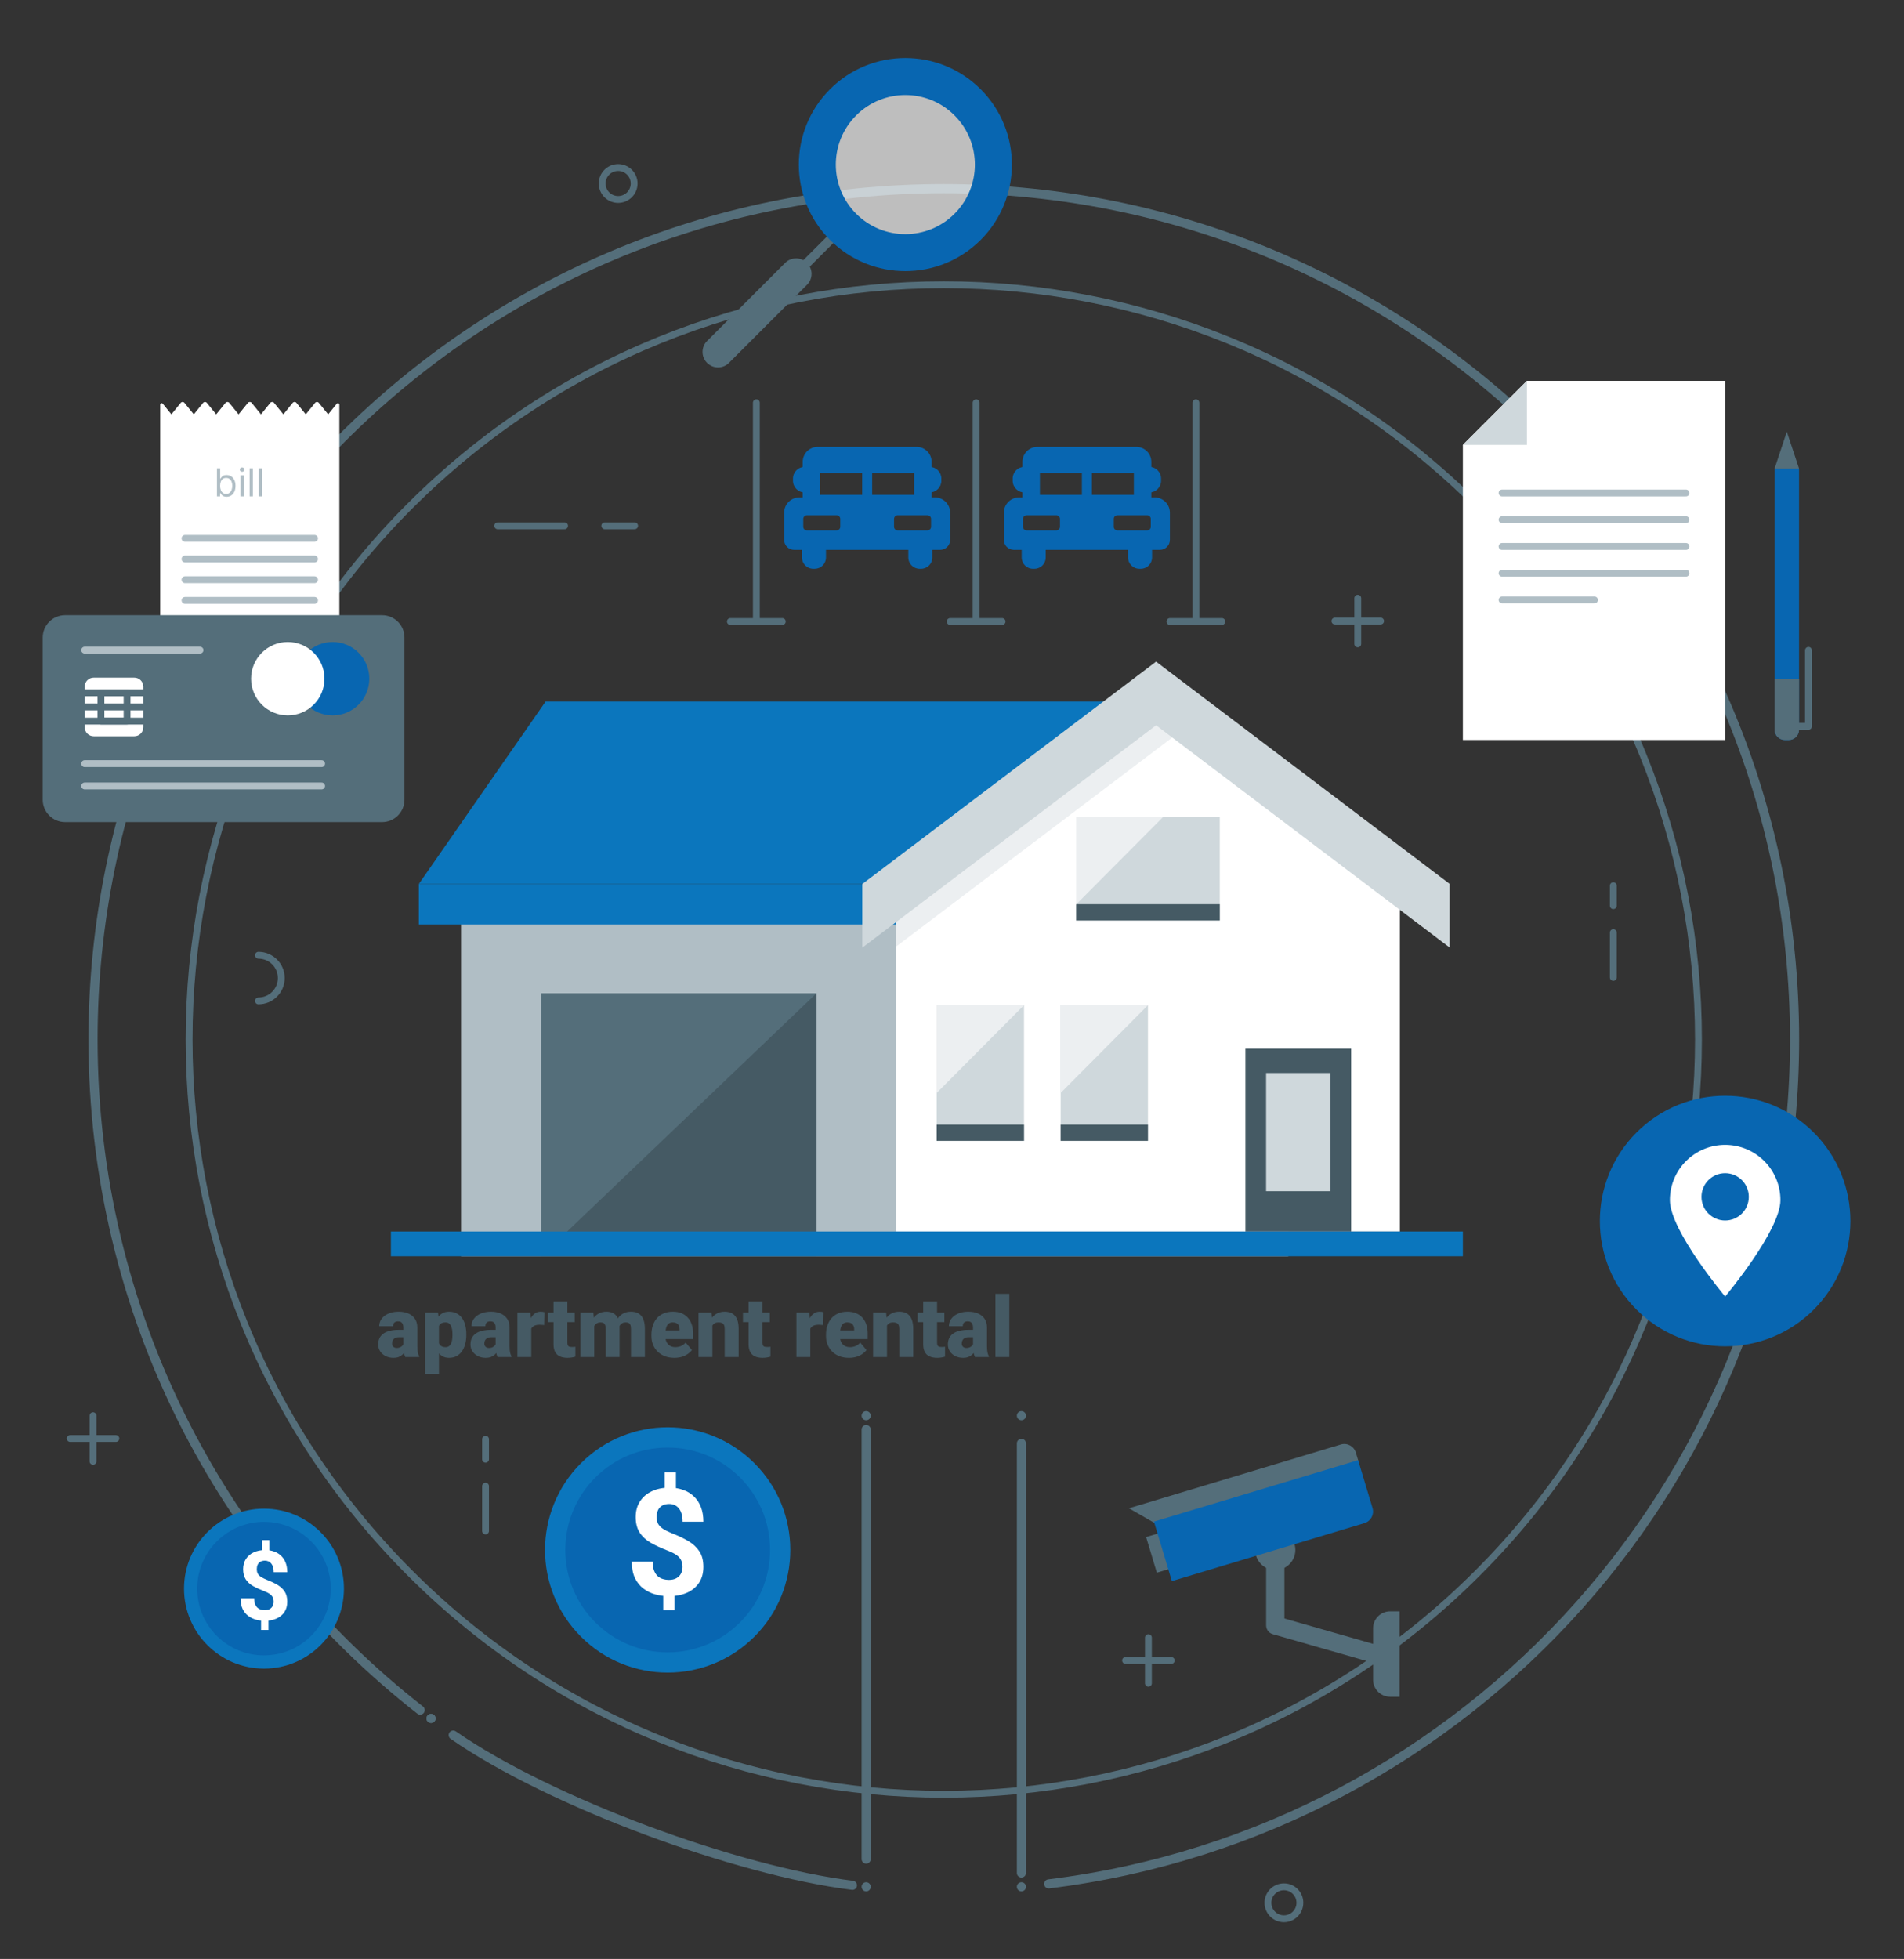 <svg width="417" height="429" viewBox="0 0 417 429" fill="none" xmlns="http://www.w3.org/2000/svg">
<rect x="0" y="0" width="417" height="429" fill="#333333" stroke="none"/>
<g clip-path="url(#clip0_7562_3140)">
<path d="M282.145 197.031H100.982V275.11H282.145V197.031Z" fill="#B0BEC5"/>
<path d="M291.395 193.58H91.731V202.454H291.395V193.58Z" fill="#0B76BD"/>
<path d="M291.395 193.581H91.731L119.483 153.646H263.642L291.395 193.581Z" fill="#0B76BD"/>
<path d="M196.238 269.688H306.596V196.603L251.451 154.857L196.238 196.647V269.688Z" fill="white"/>
<path d="M178.834 217.51H118.543V275.11H178.834V217.51Z" fill="#455A64"/>
<path d="M178.834 217.51H118.543V275.111L178.834 217.51Z" fill="#546E7A"/>
<path d="M267.145 178.84H235.689V201.571H267.145V178.84Z" fill="#CFD8DC"/>
<path d="M267.145 198.018H235.689V201.572H267.145V198.018Z" fill="#455A64"/>
<path d="M235.689 198.062V178.84H254.812L235.689 198.062Z" fill="#ECEFF1"/>
<path d="M224.27 220.131H205.146V249.839H224.27V220.131Z" fill="#CFD8DC"/>
<path d="M205.146 239.353V220.131H224.27L205.146 239.353Z" fill="#ECEFF1"/>
<path d="M224.27 246.285H205.146V249.839H224.27V246.285Z" fill="#455A64"/>
<path d="M251.418 220.131H232.295V249.839H251.418V220.131Z" fill="#CFD8DC"/>
<path d="M232.295 239.353V220.131H251.418L232.295 239.353Z" fill="#ECEFF1"/>
<path d="M251.418 246.285H232.295V249.839H251.418V246.285Z" fill="#455A64"/>
<path d="M295.921 229.648H272.766V269.686H295.921V229.648Z" fill="#455A64"/>
<path d="M291.396 234.984H277.291V260.862H291.396V234.984Z" fill="#CFD8DC"/>
<path d="M263.186 156.636L259.11 150.055L196.238 197.642V207.308L263.186 156.636Z" fill="#ECEFF1"/>
<path d="M253.195 144.893L188.855 193.591V207.533L253.199 158.833L317.474 207.489V193.552L253.195 144.893Z" fill="#CFD8DC"/>
<path d="M320.386 269.688H85.613V275.111H320.386V269.688Z" fill="#0B76BD"/>
<path d="M323.575 344.52C388.123 279.971 388.123 175.318 323.575 110.769C259.026 46.221 154.373 46.221 89.824 110.769C25.276 175.318 25.276 279.971 89.824 344.52C154.373 409.068 259.026 409.068 323.575 344.52Z" stroke="#546E7A" stroke-width="1.5" stroke-miterlimit="10" stroke-linecap="round" stroke-linejoin="round"/>
<circle cx="223.705" cy="310.027" r="1" fill="#546E7A"/>
<path d="M223.705 316.096V410.163" stroke="#546E7A" stroke-width="2" stroke-linecap="round" stroke-linejoin="round"/>
<circle cx="223.705" cy="413.197" r="1" fill="#546E7A"/>
<path d="M229.679 412.559C321.745 401.237 393.034 322.773 393.034 227.645C393.034 124.737 309.611 41.315 206.703 41.315C103.795 41.315 20.373 124.737 20.373 227.645C20.373 287.301 48.409 340.404 92.025 374.504" stroke="#546E7A" stroke-width="2" stroke-linecap="round" stroke-linejoin="round"/>
<circle cx="94.404" cy="376.334" r="1" fill="#546E7A"/>
<circle cx="94.404" cy="376.334" r="1" fill="#546E7A"/>
<path d="M99.258 379.975C120.703 394.842 161.491 409.731 186.69 412.871" stroke="#546E7A" stroke-width="2" stroke-linecap="round" stroke-linejoin="round"/>
<circle cx="189.701" cy="413.197" r="1" fill="#546E7A"/>
<path d="M189.701 407.127V313.061" stroke="#546E7A" stroke-width="2" stroke-linecap="round" stroke-linejoin="round"/>
<circle cx="189.701" cy="310.027" r="1" fill="#546E7A"/>
<path d="M397.226 286.803C407.94 276.088 407.94 258.716 397.226 248.002C386.511 237.287 369.139 237.287 358.424 248.002C347.709 258.716 347.709 276.088 358.424 286.803C369.139 297.518 386.511 297.518 397.226 286.803Z" fill="#0866B1"/>
<path d="M377.83 250.717C371.145 250.717 365.725 256.136 365.725 262.822C365.725 269.507 377.83 283.928 377.83 283.928C377.83 283.928 389.935 269.507 389.935 262.822C389.935 256.137 384.516 250.717 377.83 250.717ZM377.83 267.285C374.968 267.285 372.647 264.965 372.647 262.102C372.647 259.24 374.967 256.919 377.83 256.919C380.692 256.919 383.012 259.239 383.012 262.102C383.013 264.965 380.693 267.285 377.83 267.285Z" fill="white"/>
<path d="M292.367 136.01H302.367" stroke="#546E7A" stroke-width="1.5" stroke-miterlimit="10" stroke-linecap="round" stroke-linejoin="round"/>
<path d="M297.367 131.01V141.01" stroke="#546E7A" stroke-width="1.5" stroke-miterlimit="10" stroke-linecap="round" stroke-linejoin="round"/>
<path d="M246.516 363.631H256.516" stroke="#546E7A" stroke-width="1.5" stroke-miterlimit="10" stroke-linecap="round" stroke-linejoin="round"/>
<path d="M251.516 358.631V368.631" stroke="#546E7A" stroke-width="1.5" stroke-miterlimit="10" stroke-linecap="round" stroke-linejoin="round"/>
<path d="M15.373 315.027H25.373" stroke="#546E7A" stroke-width="1.5" stroke-miterlimit="10" stroke-linecap="round" stroke-linejoin="round"/>
<path d="M20.373 310.027V320.027" stroke="#546E7A" stroke-width="1.5" stroke-miterlimit="10" stroke-linecap="round" stroke-linejoin="round"/>
<path d="M56.603 209.189C59.364 209.189 61.603 211.428 61.603 214.189C61.603 216.95 59.364 219.189 56.603 219.189" stroke="#546E7A" stroke-width="1.5" stroke-miterlimit="10" stroke-linecap="round" stroke-linejoin="round"/>
<path d="M109.006 115.152H123.65" stroke="#546E7A" stroke-width="1.5" stroke-miterlimit="10" stroke-linecap="round" stroke-linejoin="round"/>
<path d="M132.453 115.152H138.988" stroke="#546E7A" stroke-width="1.5" stroke-miterlimit="10" stroke-linecap="round" stroke-linejoin="round"/>
<path d="M353.334 214.045V204.234" stroke="#546E7A" stroke-width="1.5" stroke-miterlimit="10" stroke-linecap="round" stroke-linejoin="round"/>
<path d="M353.334 198.336V193.957" stroke="#546E7A" stroke-width="1.5" stroke-miterlimit="10" stroke-linecap="round" stroke-linejoin="round"/>
<path d="M106.342 335.272V325.461" stroke="#546E7A" stroke-width="1.5" stroke-miterlimit="10" stroke-linecap="round" stroke-linejoin="round"/>
<path d="M106.342 319.565V315.186" stroke="#546E7A" stroke-width="1.5" stroke-miterlimit="10" stroke-linecap="round" stroke-linejoin="round"/>
<path d="M135.383 43.688C137.316 43.688 138.883 42.12 138.883 40.188C138.883 38.255 137.316 36.688 135.383 36.688C133.45 36.688 131.883 38.255 131.883 40.188C131.883 42.12 133.45 43.688 135.383 43.688Z" stroke="#546E7A" stroke-width="1.5" stroke-miterlimit="10" stroke-linecap="round" stroke-linejoin="round"/>
<path d="M281.195 420.195C283.128 420.195 284.695 418.628 284.695 416.695C284.695 414.762 283.128 413.195 281.195 413.195C279.262 413.195 277.695 414.762 277.695 416.695C277.695 418.628 279.262 420.195 281.195 420.195Z" stroke="#546E7A" stroke-width="1.5" stroke-miterlimit="10" stroke-linecap="round" stroke-linejoin="round"/>
<path opacity="0.68" d="M198.283 55.365C208.953 55.365 217.603 46.715 217.603 36.045C217.603 25.375 208.953 16.725 198.283 16.725C187.613 16.725 178.963 25.375 178.963 36.045C178.963 46.715 187.613 55.365 198.283 55.365Z" fill="white"/>
<path d="M174.299 60.026L183.626 50.699" stroke="#546E7A" stroke-width="2" stroke-miterlimit="10"/>
<path d="M214.781 19.545C205.669 10.433 190.895 10.433 181.783 19.545C172.671 28.657 172.671 43.431 181.783 52.543C190.895 61.655 205.669 61.655 214.781 52.543C223.893 43.431 223.893 28.657 214.781 19.545ZM187.513 46.813C181.565 40.865 181.565 31.222 187.513 25.274C193.461 19.326 203.104 19.326 209.052 25.274C215 31.222 215 40.865 209.052 46.813C203.104 52.761 193.46 52.761 187.513 46.813Z" fill="#0866B1"/>
<path d="M154.859 79.467C153.534 78.142 153.534 75.995 154.859 74.67L171.953 57.576C173.277 56.251 175.425 56.251 176.75 57.576C178.075 58.901 178.075 61.048 176.75 62.373L159.656 79.467C158.331 80.792 156.183 80.792 154.859 79.467Z" fill="#546E7A"/>
<path d="M201.41 124.564H201.721C203.089 124.564 204.197 123.455 204.197 122.088V118.889H198.934V122.088C198.934 123.456 200.043 124.564 201.41 124.564Z" fill="#0866B1"/>
<path d="M178.117 124.564H178.428C179.796 124.564 180.904 123.455 180.904 122.088V118.889H175.641V122.088C175.641 123.456 176.75 124.564 178.117 124.564Z" fill="#0866B1"/>
<path d="M204.751 108.932H204.033V101.136C204.033 99.332 202.571 97.869 200.766 97.869H179.07C177.266 97.869 175.803 99.332 175.803 101.136V108.932H175.085C173.235 108.932 171.736 110.431 171.736 112.281V118.224C171.736 119.434 172.717 120.415 173.927 120.415H205.91C207.12 120.415 208.1 119.434 208.1 118.225V112.282C208.1 110.431 206.601 108.932 204.751 108.932ZM179.631 103.6H200.205V108.37H179.631V103.6ZM184.028 115.363C184.028 115.803 183.672 116.159 183.232 116.159H176.719C176.279 116.159 175.923 115.803 175.923 115.363V113.638C175.923 113.198 176.279 112.842 176.719 112.842H183.232C183.672 112.842 184.028 113.199 184.028 113.638V115.363ZM203.914 115.363C203.914 115.803 203.558 116.159 203.118 116.159H196.605C196.165 116.159 195.809 115.803 195.809 115.363V113.638C195.809 113.198 196.165 112.842 196.605 112.842H203.118C203.558 112.842 203.914 113.199 203.914 113.638V115.363Z" fill="#0866B1"/>
<path d="M189.918 109.467C189.313 109.467 188.822 108.976 188.822 108.371V103.6C188.822 102.995 189.313 102.504 189.918 102.504C190.523 102.504 191.014 102.995 191.014 103.6V108.371C191.014 108.976 190.523 109.467 189.918 109.467Z" fill="#0866B1"/>
<path d="M203.595 107.851H203.535V102.229H203.595C205.015 102.229 206.167 103.38 206.167 104.801V105.28C206.167 106.7 205.016 107.851 203.595 107.851Z" fill="#0866B1"/>
<path d="M176.242 102.229H176.302V107.851H176.242C174.822 107.851 173.67 106.7 173.67 105.279V104.8C173.67 103.38 174.822 102.229 176.242 102.229Z" fill="#0866B1"/>
<path d="M249.531 124.564H249.842C251.21 124.564 252.318 123.455 252.318 122.088V118.889H247.055V122.088C247.055 123.456 248.164 124.564 249.531 124.564Z" fill="#0866B1"/>
<path d="M226.238 124.564H226.549C227.917 124.564 229.025 123.455 229.025 122.088V118.889H223.762V122.088C223.762 123.456 224.871 124.564 226.238 124.564Z" fill="#0866B1"/>
<path d="M252.872 108.932H252.154V101.136C252.154 99.332 250.692 97.869 248.887 97.869H227.191C225.387 97.869 223.924 99.332 223.924 101.136V108.932H223.206C221.356 108.932 219.857 110.431 219.857 112.281V118.224C219.857 119.434 220.838 120.415 222.048 120.415H254.031C255.241 120.415 256.222 119.434 256.222 118.225V112.282C256.222 110.431 254.722 108.932 252.872 108.932ZM227.753 103.6H248.327V108.37H227.753V103.6ZM232.15 115.363C232.15 115.803 231.794 116.159 231.354 116.159H224.841C224.401 116.159 224.045 115.803 224.045 115.363V113.638C224.045 113.198 224.401 112.842 224.841 112.842H231.354C231.794 112.842 232.15 113.199 232.15 113.638V115.363ZM252.035 115.363C252.035 115.803 251.679 116.159 251.239 116.159H244.726C244.286 116.159 243.93 115.803 243.93 115.363V113.638C243.93 113.198 244.286 112.842 244.726 112.842H251.239C251.679 112.842 252.035 113.199 252.035 113.638V115.363Z" fill="#0866B1"/>
<path d="M238.041 109.467C237.436 109.467 236.945 108.976 236.945 108.371V103.6C236.945 102.995 237.436 102.504 238.041 102.504C238.646 102.504 239.136 102.995 239.136 103.6V108.371C239.136 108.976 238.645 109.467 238.041 109.467Z" fill="#0866B1"/>
<path d="M251.716 107.851H251.656V102.229H251.716C253.136 102.229 254.288 103.38 254.288 104.801V105.28C254.288 106.7 253.137 107.851 251.716 107.851Z" fill="#0866B1"/>
<path d="M224.363 102.229H224.423V107.851H224.363C222.943 107.851 221.791 106.7 221.791 105.279V104.8C221.791 103.38 222.943 102.229 224.363 102.229Z" fill="#0866B1"/>
<path d="M165.65 88.193V136.111" stroke="#546E7A" stroke-width="1.5" stroke-miterlimit="10" stroke-linecap="round" stroke-linejoin="round"/>
<path d="M159.967 136.111H171.333" stroke="#546E7A" stroke-width="1.5" stroke-miterlimit="10" stroke-linecap="round" stroke-linejoin="round"/>
<path d="M213.783 88.193V136.111" stroke="#546E7A" stroke-width="1.5" stroke-miterlimit="10" stroke-linecap="round" stroke-linejoin="round"/>
<path d="M208.1 136.111H219.467" stroke="#546E7A" stroke-width="1.5" stroke-miterlimit="10" stroke-linecap="round" stroke-linejoin="round"/>
<path d="M261.918 88.193V136.111" stroke="#546E7A" stroke-width="1.5" stroke-miterlimit="10" stroke-linecap="round" stroke-linejoin="round"/>
<path d="M256.234 136.111H267.601" stroke="#546E7A" stroke-width="1.5" stroke-miterlimit="10" stroke-linecap="round" stroke-linejoin="round"/>
<path d="M334.415 83.402L320.387 97.43V162.047H377.831V83.402H334.415Z" fill="white"/>
<path d="M334.415 83.402V97.43H320.387" fill="#CFD8DC"/>
<path d="M328.969 107.957H369.25" stroke="#B0BEC5" stroke-width="1.5" stroke-miterlimit="10" stroke-linecap="round" stroke-linejoin="round"/>
<path d="M328.969 113.814H369.25" stroke="#B0BEC5" stroke-width="1.5" stroke-miterlimit="10" stroke-linecap="round" stroke-linejoin="round"/>
<path d="M328.969 119.672H369.25" stroke="#B0BEC5" stroke-width="1.5" stroke-miterlimit="10" stroke-linecap="round" stroke-linejoin="round"/>
<path d="M328.969 125.531H369.25" stroke="#B0BEC5" stroke-width="1.5" stroke-miterlimit="10" stroke-linecap="round" stroke-linejoin="round"/>
<path d="M328.969 131.387H349.215" stroke="#B0BEC5" stroke-width="1.5" stroke-miterlimit="10" stroke-linecap="round" stroke-linejoin="round"/>
<path d="M391.769 162.047H390.908C389.668 162.047 388.664 161.042 388.664 159.803V102.607H394.014V159.803C394.013 161.042 393.008 162.047 391.769 162.047Z" fill="#0866B1"/>
<path d="M391.769 162.048H390.908C389.668 162.048 388.664 161.043 388.664 159.804V148.627H394.014V159.804C394.013 161.043 393.008 162.048 391.769 162.048Z" fill="#546E7A"/>
<path d="M388.662 102.607L391.337 94.535L394.012 102.607H388.662Z" fill="#546E7A"/>
<path d="M391.338 159.066H396.077V142.422" stroke="#546E7A" stroke-width="1.5" stroke-miterlimit="10" stroke-linecap="round" stroke-linejoin="round"/>
<path d="M57.816 365.413C67.488 365.413 75.329 357.572 75.329 347.9C75.329 338.228 67.488 330.387 57.816 330.387C48.144 330.387 40.303 338.228 40.303 347.9C40.303 357.572 48.144 365.413 57.816 365.413Z" fill="#0B76BD"/>
<path d="M68.15 358.236C73.859 352.527 73.859 343.27 68.15 337.561C62.441 331.851 53.184 331.851 47.474 337.561C41.765 343.27 41.765 352.527 47.474 358.236C53.184 363.946 62.441 363.946 68.15 358.236Z" fill="#0866B1"/>
<path d="M58.99 337.274V340.326H57.376V337.274H58.99ZM58.794 354.172V356.955H57.179V354.172H58.794ZM59.932 350.778C59.932 350.384 59.859 350.05 59.715 349.774C59.577 349.498 59.349 349.253 59.032 349.039C58.721 348.825 58.3 348.618 57.769 348.418C56.872 348.073 56.082 347.708 55.4 347.321C54.723 346.928 54.196 346.442 53.816 345.862C53.437 345.276 53.247 344.534 53.247 343.638C53.247 342.782 53.451 342.041 53.858 341.413C54.265 340.785 54.827 340.302 55.544 339.964C56.269 339.619 57.11 339.447 58.069 339.447C58.8 339.447 59.463 339.557 60.056 339.778C60.649 339.992 61.16 340.309 61.587 340.73C62.015 341.144 62.343 341.651 62.571 342.251C62.798 342.851 62.912 343.538 62.912 344.31H59.942C59.942 343.896 59.897 343.531 59.808 343.213C59.718 342.896 59.587 342.63 59.414 342.417C59.249 342.203 59.049 342.044 58.814 341.941C58.58 341.83 58.321 341.775 58.038 341.775C57.617 341.775 57.272 341.858 57.003 342.023C56.734 342.189 56.538 342.413 56.414 342.696C56.296 342.972 56.238 343.289 56.238 343.648C56.238 344 56.3 344.307 56.424 344.569C56.555 344.831 56.779 345.072 57.096 345.293C57.414 345.507 57.849 345.728 58.4 345.955C59.297 346.3 60.084 346.673 60.76 347.073C61.436 347.473 61.964 347.963 62.343 348.542C62.722 349.122 62.912 349.86 62.912 350.757C62.912 351.647 62.705 352.406 62.291 353.033C61.877 353.654 61.298 354.13 60.553 354.461C59.808 354.786 58.945 354.948 57.966 354.948C57.331 354.948 56.7 354.865 56.072 354.699C55.444 354.527 54.875 354.251 54.365 353.872C53.854 353.492 53.447 352.989 53.144 352.361C52.84 351.726 52.688 350.947 52.688 350.022H55.669C55.669 350.526 55.734 350.947 55.865 351.285C55.996 351.616 56.169 351.881 56.383 352.081C56.603 352.275 56.852 352.413 57.128 352.495C57.404 352.578 57.683 352.62 57.966 352.62C58.407 352.62 58.769 352.54 59.052 352.382C59.342 352.223 59.559 352.006 59.704 351.73C59.856 351.447 59.932 351.129 59.932 350.778Z" fill="white"/>
<path d="M165.22 358.42C175.71 347.931 175.71 330.924 165.22 320.435C154.731 309.946 137.724 309.946 127.235 320.435C116.746 330.924 116.746 347.931 127.235 358.42C137.724 368.91 154.731 368.91 165.22 358.42Z" fill="#0B76BD"/>
<path d="M146.232 361.852C158.615 361.852 168.655 351.813 168.655 339.429C168.655 327.045 158.615 317.006 146.232 317.006C133.848 317.006 123.809 327.045 123.809 339.429C123.809 351.813 133.848 361.852 146.232 361.852Z" fill="#0866B1"/>
<path d="M148.034 322.452V327.134H145.558V322.452H148.034ZM147.732 348.37V352.639H145.256V348.37H147.732ZM149.478 343.164C149.478 342.561 149.367 342.048 149.145 341.624C148.933 341.201 148.584 340.826 148.097 340.498C147.621 340.17 146.976 339.852 146.161 339.545C144.785 339.016 143.574 338.456 142.527 337.863C141.49 337.26 140.68 336.514 140.098 335.625C139.516 334.726 139.225 333.588 139.225 332.213C139.225 330.901 139.537 329.764 140.162 328.801C140.786 327.838 141.648 327.097 142.749 326.579C143.86 326.05 145.15 325.785 146.621 325.785C147.743 325.785 148.758 325.955 149.668 326.293C150.578 326.621 151.361 327.108 152.017 327.753C152.673 328.388 153.176 329.166 153.525 330.086C153.874 331.007 154.049 332.06 154.049 333.245H149.494C149.494 332.61 149.425 332.049 149.288 331.562C149.15 331.076 148.949 330.668 148.684 330.34C148.43 330.012 148.124 329.769 147.764 329.61C147.404 329.441 147.007 329.356 146.574 329.356C145.928 329.356 145.399 329.483 144.986 329.737C144.574 329.991 144.272 330.335 144.082 330.769C143.902 331.192 143.812 331.679 143.812 332.229C143.812 332.768 143.907 333.239 144.098 333.641C144.299 334.043 144.643 334.414 145.129 334.752C145.616 335.08 146.283 335.419 147.129 335.768C148.505 336.297 149.711 336.868 150.748 337.482C151.785 338.096 152.594 338.847 153.176 339.736C153.758 340.625 154.049 341.757 154.049 343.132C154.049 344.497 153.731 345.661 153.097 346.624C152.462 347.576 151.573 348.306 150.43 348.814C149.288 349.311 147.965 349.56 146.462 349.56C145.489 349.56 144.521 349.433 143.558 349.179C142.595 348.914 141.722 348.491 140.939 347.909C140.156 347.327 139.532 346.555 139.067 345.592C138.601 344.619 138.368 343.423 138.368 342.005H142.939C142.939 342.778 143.04 343.423 143.241 343.942C143.442 344.449 143.706 344.857 144.034 345.164C144.373 345.46 144.754 345.671 145.177 345.798C145.6 345.925 146.029 345.989 146.462 345.989C147.14 345.989 147.695 345.867 148.129 345.624C148.573 345.381 148.907 345.047 149.129 344.624C149.362 344.19 149.478 343.703 149.478 343.164Z" fill="white"/>
<path d="M74.321 161.999H71.869H69.417H66.965H64.513H62.061H59.609H57.157H54.705H52.25H49.798H47.346H44.894H42.442H39.99H37.538H35.086V157.356V152.713V148.07V143.427V138.784V134.141V129.498V124.855V120.212V115.569V110.926V106.283V101.64V97.002V92.359V88.616C35.086 88.315 35.464 88.181 35.653 88.415L37.538 90.735L39.583 88.218C39.793 87.959 40.188 87.959 40.398 88.218L42.443 90.735L44.488 88.218C44.698 87.959 45.093 87.959 45.303 88.218L47.348 90.735L49.393 88.218C49.603 87.959 49.998 87.959 50.208 88.218L52.253 90.735L54.298 88.218C54.508 87.959 54.903 87.959 55.113 88.218L57.158 90.735L59.203 88.218C59.413 87.959 59.808 87.959 60.018 88.218L62.063 90.735L64.108 88.218C64.318 87.959 64.713 87.959 64.923 88.218L66.968 90.735L69.013 88.218C69.223 87.959 69.618 87.959 69.828 88.218L71.873 90.735L73.758 88.415C73.948 88.182 74.325 88.316 74.325 88.616V92.359V97.002V101.645V106.288V110.931V115.574V120.217V124.86V129.503V134.146V138.789V143.432V148.075V152.718V157.361V161.999H74.321Z" fill="white"/>
<path d="M74.322 156.795H35.084V161.998H74.322V156.795Z" fill="#B0BEC5"/>
<path d="M47.512 108.695V102.549H48.22V104.818H48.28C48.332 104.738 48.404 104.636 48.496 104.512C48.59 104.386 48.724 104.274 48.898 104.176C49.075 104.076 49.312 104.026 49.613 104.026C50.001 104.026 50.343 104.123 50.639 104.317C50.935 104.511 51.166 104.786 51.332 105.142C51.498 105.498 51.581 105.918 51.581 106.402C51.581 106.891 51.498 107.314 51.332 107.672C51.166 108.028 50.936 108.304 50.642 108.5C50.348 108.694 50.009 108.791 49.625 108.791C49.328 108.791 49.092 108.742 48.913 108.644C48.735 108.544 48.598 108.431 48.502 108.305C48.406 108.177 48.332 108.071 48.28 107.987H48.196V108.695H47.512ZM48.208 106.39C48.208 106.739 48.259 107.046 48.361 107.312C48.463 107.576 48.612 107.783 48.808 107.933C49.004 108.081 49.245 108.155 49.529 108.155C49.825 108.155 50.072 108.077 50.27 107.921C50.47 107.763 50.62 107.551 50.72 107.285C50.822 107.017 50.873 106.719 50.873 106.39C50.873 106.066 50.823 105.774 50.723 105.514C50.625 105.252 50.476 105.045 50.276 104.893C50.078 104.739 49.829 104.662 49.529 104.662C49.24 104.662 48.998 104.735 48.802 104.881C48.606 105.025 48.458 105.227 48.358 105.487C48.258 105.745 48.208 106.046 48.208 106.39ZM52.665 108.695V104.086H53.373V108.695H52.665ZM53.025 103.317C52.887 103.317 52.768 103.27 52.668 103.176C52.57 103.082 52.521 102.969 52.521 102.837C52.521 102.705 52.57 102.592 52.668 102.498C52.768 102.404 52.887 102.357 53.025 102.357C53.163 102.357 53.281 102.404 53.379 102.498C53.479 102.592 53.529 102.705 53.529 102.837C53.529 102.969 53.479 103.082 53.379 103.176C53.281 103.27 53.163 103.317 53.025 103.317ZM55.379 102.549V108.695H54.67V102.549H55.379ZM57.384 102.549V108.695H56.676V102.549H57.384Z" fill="#B0BEC5"/>
<path d="M40.518 117.9H68.89" stroke="#B0BEC5" stroke-width="1.5" stroke-miterlimit="10" stroke-linecap="round" stroke-linejoin="round"/>
<path d="M40.518 122.426H68.89" stroke="#B0BEC5" stroke-width="1.5" stroke-miterlimit="10" stroke-linecap="round" stroke-linejoin="round"/>
<path d="M40.518 126.955H68.89" stroke="#B0BEC5" stroke-width="1.5" stroke-miterlimit="10" stroke-linecap="round" stroke-linejoin="round"/>
<path d="M40.518 131.482H68.89" stroke="#B0BEC5" stroke-width="1.5" stroke-miterlimit="10" stroke-linecap="round" stroke-linejoin="round"/>
<path d="M40.518 136.01H68.89" stroke="#B0BEC5" stroke-width="1.5" stroke-miterlimit="10" stroke-linecap="round" stroke-linejoin="round"/>
<path d="M40.518 140.537H68.89" stroke="#B0BEC5" stroke-width="1.5" stroke-miterlimit="10" stroke-linecap="round" stroke-linejoin="round"/>
<path d="M40.518 145.064H51.987" stroke="#B0BEC5" stroke-width="1.5" stroke-miterlimit="10" stroke-linecap="round" stroke-linejoin="round"/>
<path d="M83.68 180.034H14.257C11.55 180.034 9.355 177.84 9.355 175.133V139.625C9.355 136.918 11.55 134.723 14.257 134.723H83.68C86.386 134.723 88.581 136.918 88.581 139.625V175.133C88.582 177.839 86.386 180.034 83.68 180.034Z" fill="#546E7A"/>
<path d="M29.418 161.236H20.518C19.431 161.236 18.549 160.355 18.549 159.267V150.367C18.549 149.28 19.43 148.398 20.518 148.398H29.418C30.505 148.398 31.387 149.279 31.387 150.367V159.267C31.387 160.354 30.505 161.236 29.418 161.236Z" fill="white"/>
<path d="M18.551 151.719H31.388" stroke="#546E7A" stroke-width="1.5" stroke-miterlimit="10" stroke-linecap="round" stroke-linejoin="round"/>
<path d="M18.551 154.818H31.388" stroke="#546E7A" stroke-width="1.5" stroke-miterlimit="10" stroke-linecap="round" stroke-linejoin="round"/>
<path d="M18.551 157.918H31.388" stroke="#546E7A" stroke-width="1.5" stroke-miterlimit="10" stroke-linecap="round" stroke-linejoin="round"/>
<path d="M27.83 151.719H22.109V157.918H27.83V151.719Z" stroke="#546E7A" stroke-width="1.5" stroke-miterlimit="10" stroke-linecap="round" stroke-linejoin="round"/>
<path d="M72.852 156.668C77.291 156.668 80.888 153.07 80.888 148.632C80.888 144.194 77.291 140.596 72.852 140.596C68.414 140.596 64.816 144.194 64.816 148.632C64.816 153.07 68.414 156.668 72.852 156.668Z" fill="#0866B1"/>
<path d="M63.026 156.668C67.464 156.668 71.062 153.07 71.062 148.632C71.062 144.194 67.464 140.596 63.026 140.596C58.588 140.596 54.99 144.194 54.99 148.632C54.99 153.07 58.588 156.668 63.026 156.668Z" fill="white"/>
<path d="M18.549 142.377H43.807" stroke="#B0BEC5" stroke-width="1.5" stroke-miterlimit="10" stroke-linecap="round" stroke-linejoin="round"/>
<path d="M18.549 167.23H70.435" stroke="#B0BEC5" stroke-width="1.5" stroke-miterlimit="10" stroke-linecap="round" stroke-linejoin="round"/>
<path d="M18.549 172.123H70.435" stroke="#B0BEC5" stroke-width="1.5" stroke-miterlimit="10" stroke-linecap="round" stroke-linejoin="round"/>
<path d="M279.303 339.434V355.952L300.72 362.073" stroke="#546E7A" stroke-width="4" stroke-miterlimit="10" stroke-linecap="round" stroke-linejoin="round"/>
<path d="M283.698 339.433C283.698 341.861 281.73 343.829 279.302 343.829C276.874 343.829 274.906 341.861 274.906 339.433C274.906 337.005 276.874 335.037 279.302 335.037C281.73 335.037 283.698 337.005 283.698 339.433Z" fill="#546E7A"/>
<path d="M295.733 323.144L251.014 336.607L253.362 344.409L298.081 330.946L295.733 323.144Z" fill="#546E7A"/>
<path d="M297.528 320.032L252.811 333.494L247.25 330.304L293.654 316.334C295.052 315.913 296.526 316.705 296.947 318.103L297.528 320.032Z" fill="#546E7A"/>
<path d="M298.838 333.553L256.652 346.253L252.73 333.226L297.447 319.764L300.607 330.26C301.028 331.658 300.236 333.132 298.838 333.553Z" fill="#0866B1"/>
<path d="M306.52 371.585H304.458C302.394 371.585 300.721 369.912 300.721 367.848V356.606C300.721 354.542 302.394 352.869 304.458 352.869H306.52V371.585Z" fill="#546E7A"/>
<path d="M88.338 294.728V290.708C88.338 290.431 88.299 290.194 88.221 289.996C88.143 289.798 88.019 289.644 87.851 289.536C87.683 289.422 87.458 289.365 87.175 289.365C86.947 289.365 86.752 289.404 86.589 289.482C86.427 289.56 86.304 289.677 86.22 289.834C86.136 289.99 86.094 290.188 86.094 290.428H83.056C83.056 289.978 83.155 289.56 83.353 289.176C83.558 288.785 83.846 288.445 84.219 288.157C84.597 287.869 85.048 287.646 85.571 287.49C86.1 287.328 86.689 287.247 87.338 287.247C88.113 287.247 88.804 287.376 89.411 287.634C90.023 287.893 90.507 288.28 90.862 288.797C91.216 289.308 91.394 289.951 91.394 290.726V294.719C91.394 295.356 91.43 295.84 91.502 296.17C91.574 296.495 91.676 296.78 91.808 297.026V297.18H88.762C88.617 296.879 88.509 296.513 88.437 296.08C88.371 295.641 88.338 295.191 88.338 294.728ZM88.707 291.222L88.726 292.844H87.382C87.1 292.844 86.86 292.883 86.661 292.961C86.469 293.039 86.313 293.148 86.193 293.286C86.079 293.418 85.994 293.568 85.94 293.736C85.892 293.905 85.868 294.082 85.868 294.268C85.868 294.449 85.91 294.611 85.994 294.755C86.085 294.893 86.205 295.001 86.355 295.08C86.505 295.158 86.674 295.197 86.86 295.197C87.196 295.197 87.482 295.134 87.716 295.007C87.956 294.875 88.14 294.716 88.266 294.53C88.392 294.343 88.455 294.169 88.455 294.007L89.122 295.251C89.002 295.491 88.864 295.735 88.707 295.981C88.557 296.227 88.368 296.456 88.14 296.666C87.917 296.87 87.644 297.038 87.319 297.171C86.995 297.297 86.601 297.36 86.139 297.36C85.538 297.36 84.985 297.237 84.48 296.99C83.981 296.744 83.582 296.402 83.281 295.963C82.981 295.518 82.831 295.007 82.831 294.431C82.831 293.926 82.921 293.475 83.101 293.078C83.287 292.682 83.567 292.345 83.939 292.069C84.312 291.793 84.787 291.582 85.364 291.438C85.94 291.294 86.619 291.222 87.4 291.222H88.707ZM96.144 289.302V300.929H93.106V287.427H95.936L96.144 289.302ZM102.129 292.186V292.375C102.129 293.084 102.048 293.742 101.885 294.349C101.723 294.956 101.483 295.485 101.164 295.936C100.846 296.386 100.449 296.738 99.975 296.99C99.506 297.237 98.962 297.36 98.343 297.36C97.76 297.36 97.258 297.231 96.838 296.972C96.417 296.714 96.066 296.356 95.783 295.9C95.501 295.443 95.272 294.92 95.098 294.331C94.924 293.742 94.786 293.121 94.684 292.466V292.222C94.786 291.519 94.924 290.867 95.098 290.266C95.272 289.659 95.501 289.131 95.783 288.68C96.066 288.229 96.414 287.878 96.829 287.625C97.249 287.373 97.751 287.247 98.334 287.247C98.953 287.247 99.497 287.364 99.966 287.598C100.44 287.833 100.837 288.169 101.155 288.608C101.48 289.04 101.723 289.56 101.885 290.167C102.048 290.774 102.129 291.447 102.129 292.186ZM99.091 292.375V292.186C99.091 291.808 99.064 291.462 99.01 291.15C98.956 290.831 98.869 290.555 98.749 290.32C98.635 290.086 98.481 289.906 98.289 289.78C98.097 289.653 97.859 289.59 97.577 289.59C97.252 289.59 96.979 289.641 96.757 289.743C96.54 289.84 96.366 289.99 96.234 290.194C96.108 290.392 96.018 290.642 95.963 290.942C95.915 291.237 95.894 291.582 95.9 291.979V292.718C95.888 293.175 95.933 293.577 96.036 293.926C96.138 294.268 96.315 294.536 96.567 294.728C96.82 294.92 97.162 295.016 97.595 295.016C97.883 295.016 98.124 294.95 98.316 294.818C98.508 294.68 98.662 294.491 98.776 294.25C98.89 294.004 98.971 293.721 99.019 293.403C99.067 293.084 99.091 292.742 99.091 292.375ZM108.547 294.728V290.708C108.547 290.431 108.507 290.194 108.429 289.996C108.351 289.798 108.228 289.644 108.06 289.536C107.892 289.422 107.666 289.365 107.384 289.365C107.155 289.365 106.96 289.404 106.798 289.482C106.636 289.56 106.512 289.677 106.428 289.834C106.344 289.99 106.302 290.188 106.302 290.428H103.265C103.265 289.978 103.364 289.56 103.562 289.176C103.766 288.785 104.055 288.445 104.427 288.157C104.806 287.869 105.257 287.646 105.779 287.49C106.308 287.328 106.897 287.247 107.546 287.247C108.321 287.247 109.012 287.376 109.619 287.634C110.232 287.893 110.716 288.28 111.07 288.797C111.425 289.308 111.602 289.951 111.602 290.726V294.719C111.602 295.356 111.638 295.84 111.71 296.17C111.782 296.495 111.885 296.78 112.017 297.026V297.18H108.97C108.826 296.879 108.718 296.513 108.646 296.08C108.58 295.641 108.547 295.191 108.547 294.728ZM108.916 291.222L108.934 292.844H107.591C107.309 292.844 107.068 292.883 106.87 292.961C106.678 293.039 106.521 293.148 106.401 293.286C106.287 293.418 106.203 293.568 106.149 293.736C106.101 293.905 106.077 294.082 106.077 294.268C106.077 294.449 106.119 294.611 106.203 294.755C106.293 294.893 106.413 295.001 106.564 295.08C106.714 295.158 106.882 295.197 107.068 295.197C107.405 295.197 107.69 295.134 107.925 295.007C108.165 294.875 108.348 294.716 108.474 294.53C108.601 294.343 108.664 294.169 108.664 294.007L109.331 295.251C109.211 295.491 109.072 295.735 108.916 295.981C108.766 296.227 108.577 296.456 108.348 296.666C108.126 296.87 107.852 297.038 107.528 297.171C107.203 297.297 106.81 297.36 106.347 297.36C105.746 297.36 105.193 297.237 104.689 296.99C104.19 296.744 103.79 296.402 103.49 295.963C103.189 295.518 103.039 295.007 103.039 294.431C103.039 293.926 103.129 293.475 103.31 293.078C103.496 292.682 103.775 292.345 104.148 292.069C104.52 291.793 104.995 291.582 105.572 291.438C106.149 291.294 106.828 291.222 107.609 291.222H108.916ZM116.352 289.843V297.18H113.315V287.427H116.154L116.352 289.843ZM119.237 287.355L119.183 290.176C119.062 290.164 118.9 290.149 118.696 290.131C118.492 290.113 118.32 290.104 118.182 290.104C117.828 290.104 117.521 290.146 117.263 290.23C117.01 290.308 116.8 290.428 116.632 290.591C116.469 290.747 116.349 290.945 116.271 291.186C116.199 291.426 116.166 291.705 116.172 292.024L115.622 291.663C115.622 291.008 115.685 290.413 115.811 289.879C115.944 289.338 116.13 288.872 116.37 288.482C116.611 288.085 116.902 287.781 117.245 287.571C117.587 287.355 117.972 287.247 118.398 287.247C118.549 287.247 118.696 287.256 118.84 287.274C118.99 287.292 119.122 287.319 119.237 287.355ZM125.871 287.427V289.536H119.994V287.427H125.871ZM121.229 285.002H124.266V293.998C124.266 294.256 124.296 294.458 124.356 294.602C124.416 294.74 124.519 294.839 124.663 294.899C124.813 294.953 125.011 294.98 125.258 294.98C125.432 294.98 125.576 294.977 125.69 294.971C125.805 294.959 125.913 294.944 126.015 294.926V297.099C125.757 297.183 125.486 297.246 125.204 297.288C124.921 297.336 124.621 297.36 124.302 297.36C123.653 297.36 123.098 297.258 122.635 297.053C122.178 296.849 121.83 296.528 121.589 296.089C121.349 295.65 121.229 295.08 121.229 294.376V285.002ZM130.143 289.491V297.18H127.106V287.427H129.954L130.143 289.491ZM129.774 291.97L129.08 291.988C129.08 291.303 129.161 290.672 129.323 290.095C129.485 289.518 129.726 289.016 130.044 288.59C130.362 288.163 130.753 287.833 131.216 287.598C131.684 287.364 132.225 287.247 132.838 287.247C133.265 287.247 133.652 287.313 134.001 287.445C134.35 287.571 134.65 287.772 134.902 288.049C135.155 288.319 135.347 288.674 135.479 289.112C135.617 289.545 135.687 290.065 135.687 290.672V297.18H132.649V291.059C132.649 290.645 132.601 290.332 132.505 290.122C132.415 289.912 132.282 289.77 132.108 289.698C131.934 289.626 131.721 289.59 131.468 289.59C131.204 289.59 130.966 289.65 130.756 289.77C130.546 289.891 130.365 290.059 130.215 290.275C130.071 290.486 129.96 290.735 129.882 291.023C129.81 291.312 129.774 291.627 129.774 291.97ZM135.344 291.97L134.497 291.988C134.497 291.303 134.572 290.672 134.722 290.095C134.878 289.518 135.11 289.016 135.416 288.59C135.729 288.163 136.116 287.833 136.579 287.598C137.042 287.364 137.579 287.247 138.192 287.247C138.637 287.247 139.046 287.313 139.418 287.445C139.791 287.577 140.112 287.79 140.383 288.085C140.653 288.379 140.863 288.77 141.014 289.257C141.164 289.737 141.239 290.332 141.239 291.041V297.18H138.192V291.041C138.192 290.639 138.144 290.335 138.048 290.131C137.958 289.921 137.826 289.78 137.651 289.707C137.477 289.629 137.27 289.59 137.03 289.59C136.741 289.59 136.492 289.65 136.281 289.77C136.071 289.891 135.894 290.059 135.75 290.275C135.611 290.486 135.509 290.735 135.443 291.023C135.377 291.312 135.344 291.627 135.344 291.97ZM147.702 297.36C146.908 297.36 146.199 297.237 145.574 296.99C144.95 296.738 144.421 296.392 143.988 295.954C143.561 295.515 143.234 295.01 143.006 294.44C142.783 293.869 142.672 293.265 142.672 292.628V292.285C142.672 291.57 142.771 290.909 142.97 290.302C143.168 289.689 143.462 289.155 143.853 288.698C144.243 288.241 144.733 287.887 145.322 287.634C145.911 287.376 146.596 287.247 147.377 287.247C148.068 287.247 148.687 287.358 149.234 287.58C149.781 287.803 150.244 288.121 150.622 288.536C151.007 288.95 151.298 289.452 151.496 290.041C151.701 290.63 151.803 291.291 151.803 292.024V293.259H143.835V291.357H148.837V291.123C148.843 290.798 148.786 290.522 148.666 290.293C148.552 290.065 148.384 289.891 148.161 289.77C147.939 289.65 147.669 289.59 147.35 289.59C147.02 289.59 146.746 289.662 146.53 289.807C146.32 289.951 146.154 290.149 146.034 290.401C145.92 290.648 145.839 290.933 145.791 291.258C145.743 291.582 145.719 291.925 145.719 292.285V292.628C145.719 292.988 145.767 293.316 145.863 293.61C145.965 293.905 146.109 294.157 146.296 294.367C146.488 294.572 146.716 294.731 146.981 294.845C147.251 294.959 147.557 295.016 147.9 295.016C148.315 295.016 148.723 294.938 149.126 294.782C149.528 294.626 149.874 294.367 150.162 294.007L151.541 295.647C151.343 295.93 151.061 296.203 150.694 296.468C150.334 296.732 149.901 296.948 149.396 297.117C148.891 297.279 148.327 297.36 147.702 297.36ZM156.021 289.509V297.18H152.984V287.427H155.832L156.021 289.509ZM155.661 291.97L154.949 291.988C154.949 291.243 155.039 290.579 155.219 289.996C155.399 289.407 155.655 288.908 155.985 288.5C156.316 288.091 156.709 287.781 157.166 287.571C157.629 287.355 158.142 287.247 158.707 287.247C159.158 287.247 159.57 287.313 159.942 287.445C160.321 287.577 160.645 287.79 160.916 288.085C161.192 288.379 161.402 288.77 161.547 289.257C161.697 289.737 161.772 290.332 161.772 291.041V297.18H158.716V291.032C158.716 290.642 158.662 290.344 158.554 290.14C158.446 289.93 158.29 289.786 158.085 289.707C157.881 289.629 157.632 289.59 157.337 289.59C157.025 289.59 156.76 289.65 156.544 289.77C156.328 289.891 156.153 290.059 156.021 290.275C155.895 290.486 155.802 290.735 155.742 291.023C155.688 291.312 155.661 291.627 155.661 291.97ZM168.595 287.427V289.536H162.718V287.427H168.595ZM163.953 285.002H166.991V293.998C166.991 294.256 167.021 294.458 167.081 294.602C167.141 294.74 167.243 294.839 167.387 294.899C167.538 294.953 167.736 294.98 167.982 294.98C168.157 294.98 168.301 294.977 168.415 294.971C168.529 294.959 168.637 294.944 168.739 294.926V297.099C168.481 297.183 168.211 297.246 167.928 297.288C167.646 297.336 167.345 297.36 167.027 297.36C166.378 297.36 165.822 297.258 165.359 297.053C164.903 296.849 164.554 296.528 164.314 296.089C164.073 295.65 163.953 295.08 163.953 294.376V285.002ZM177.465 289.843V297.18H174.427V287.427H177.266L177.465 289.843ZM180.349 287.355L180.295 290.176C180.175 290.164 180.013 290.149 179.808 290.131C179.604 290.113 179.433 290.104 179.294 290.104C178.94 290.104 178.633 290.146 178.375 290.23C178.123 290.308 177.912 290.428 177.744 290.591C177.582 290.747 177.462 290.945 177.384 291.186C177.311 291.426 177.278 291.705 177.284 292.024L176.735 291.663C176.735 291.008 176.798 290.413 176.924 289.879C177.056 289.338 177.242 288.872 177.483 288.482C177.723 288.085 178.015 287.781 178.357 287.571C178.7 287.355 179.084 287.247 179.511 287.247C179.661 287.247 179.808 287.256 179.952 287.274C180.103 287.292 180.235 287.319 180.349 287.355ZM185.937 297.36C185.144 297.36 184.435 297.237 183.81 296.99C183.185 296.738 182.657 296.392 182.224 295.954C181.797 295.515 181.47 295.01 181.241 294.44C181.019 293.869 180.908 293.265 180.908 292.628V292.285C180.908 291.57 181.007 290.909 181.205 290.302C181.404 289.689 181.698 289.155 182.089 288.698C182.479 288.241 182.969 287.887 183.558 287.634C184.147 287.376 184.832 287.247 185.613 287.247C186.304 287.247 186.923 287.358 187.47 287.58C188.017 287.803 188.479 288.121 188.858 288.536C189.242 288.95 189.534 289.452 189.732 290.041C189.937 290.63 190.039 291.291 190.039 292.024V293.259H182.071V291.357H187.073V291.123C187.079 290.798 187.022 290.522 186.902 290.293C186.788 290.065 186.62 289.891 186.397 289.77C186.175 289.65 185.904 289.59 185.586 289.59C185.255 289.59 184.982 289.662 184.766 289.807C184.555 289.951 184.39 290.149 184.27 290.401C184.156 290.648 184.075 290.933 184.027 291.258C183.979 291.582 183.954 291.925 183.954 292.285V292.628C183.954 292.988 184.003 293.316 184.099 293.61C184.201 293.905 184.345 294.157 184.531 294.367C184.724 294.572 184.952 294.731 185.216 294.845C185.487 294.959 185.793 295.016 186.136 295.016C186.55 295.016 186.959 294.938 187.362 294.782C187.764 294.626 188.11 294.367 188.398 294.007L189.777 295.647C189.579 295.93 189.297 296.203 188.93 296.468C188.569 296.732 188.137 296.948 187.632 297.117C187.127 297.279 186.562 297.36 185.937 297.36ZM194.257 289.509V297.18H191.219V287.427H194.068L194.257 289.509ZM193.897 291.97L193.184 291.988C193.184 291.243 193.275 290.579 193.455 289.996C193.635 289.407 193.89 288.908 194.221 288.5C194.551 288.091 194.945 287.781 195.402 287.571C195.864 287.355 196.378 287.247 196.943 287.247C197.394 287.247 197.805 287.313 198.178 287.445C198.557 287.577 198.881 287.79 199.151 288.085C199.428 288.379 199.638 288.77 199.782 289.257C199.933 289.737 200.008 290.332 200.008 291.041V297.18H196.952V291.032C196.952 290.642 196.898 290.344 196.79 290.14C196.682 289.93 196.525 289.786 196.321 289.707C196.117 289.629 195.867 289.59 195.573 289.59C195.261 289.59 194.996 289.65 194.78 289.77C194.564 289.891 194.389 290.059 194.257 290.275C194.131 290.486 194.038 290.735 193.978 291.023C193.924 291.312 193.897 291.627 193.897 291.97ZM206.831 287.427V289.536H200.954V287.427H206.831ZM202.189 285.002H205.227V293.998C205.227 294.256 205.257 294.458 205.317 294.602C205.377 294.74 205.479 294.839 205.623 294.899C205.773 294.953 205.972 294.98 206.218 294.98C206.392 294.98 206.537 294.977 206.651 294.971C206.765 294.959 206.873 294.944 206.975 294.926V297.099C206.717 297.183 206.446 297.246 206.164 297.288C205.882 297.336 205.581 297.36 205.263 297.36C204.614 297.36 204.058 297.258 203.595 297.053C203.138 296.849 202.79 296.528 202.55 296.089C202.309 295.65 202.189 295.08 202.189 294.376V285.002ZM213.105 294.728V290.708C213.105 290.431 213.065 290.194 212.987 289.996C212.909 289.798 212.786 289.644 212.618 289.536C212.45 289.422 212.224 289.365 211.942 289.365C211.713 289.365 211.518 289.404 211.356 289.482C211.194 289.56 211.07 289.677 210.986 289.834C210.902 289.99 210.86 290.188 210.86 290.428H207.823C207.823 289.978 207.922 289.56 208.12 289.176C208.324 288.785 208.613 288.445 208.985 288.157C209.364 287.869 209.815 287.646 210.337 287.49C210.866 287.328 211.455 287.247 212.104 287.247C212.879 287.247 213.57 287.376 214.177 287.634C214.79 287.893 215.274 288.28 215.628 288.797C215.983 289.308 216.16 289.951 216.16 290.726V294.719C216.16 295.356 216.196 295.84 216.268 296.17C216.34 296.495 216.443 296.78 216.575 297.026V297.18H213.528C213.384 296.879 213.276 296.513 213.204 296.08C213.138 295.641 213.105 295.191 213.105 294.728ZM213.474 291.222L213.492 292.844H212.149C211.867 292.844 211.626 292.883 211.428 292.961C211.236 293.039 211.079 293.148 210.959 293.286C210.845 293.418 210.761 293.568 210.707 293.736C210.659 293.905 210.635 294.082 210.635 294.268C210.635 294.449 210.677 294.611 210.761 294.755C210.851 294.893 210.971 295.001 211.122 295.08C211.272 295.158 211.44 295.197 211.626 295.197C211.963 295.197 212.248 295.134 212.483 295.007C212.723 294.875 212.906 294.716 213.032 294.53C213.159 294.343 213.222 294.169 213.222 294.007L213.889 295.251C213.769 295.491 213.63 295.735 213.474 295.981C213.324 296.227 213.135 296.456 212.906 296.666C212.684 296.87 212.41 297.038 212.086 297.171C211.762 297.297 211.368 297.36 210.905 297.36C210.304 297.36 209.751 297.237 209.247 296.99C208.748 296.744 208.348 296.402 208.048 295.963C207.747 295.518 207.597 295.007 207.597 294.431C207.597 293.926 207.687 293.475 207.868 293.078C208.054 292.682 208.333 292.345 208.706 292.069C209.078 291.793 209.553 291.582 210.13 291.438C210.707 291.294 211.386 291.222 212.167 291.222H213.474ZM221.055 283.335V297.18H218.008V283.335H221.055Z" fill="#455A64"/>
</g>
<defs>
<clipPath id="clip0_7562_3140">
<rect width="417" height="429" fill="white"/>
</clipPath>
</defs>
</svg>
